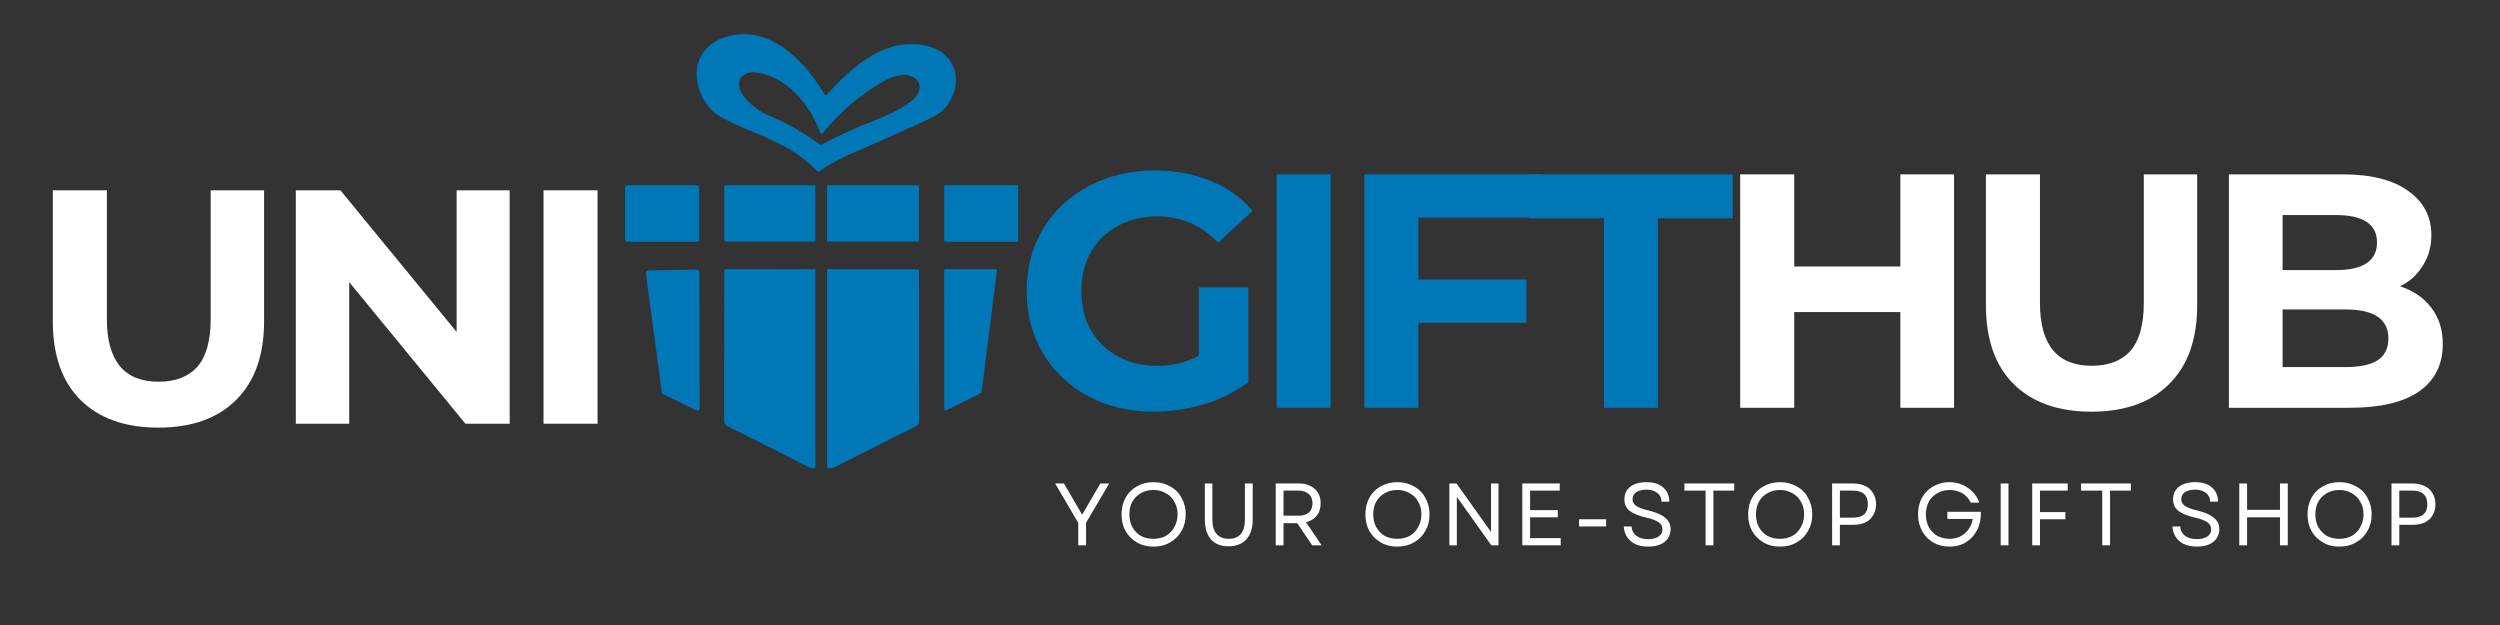 <svg version="1.0" preserveAspectRatio="xMidYMid meet" height="40" viewBox="0 0 120 30" zoomAndPan="magnify" width="160" xmlns:xlink="http://www.w3.org/1999/xlink" xmlns="http://www.w3.org/2000/svg"><rect x="0" y="0" width="120" height="30" fill="#333333" stroke="none"/><defs><g></g><clipPath id="e279330a32"><path clip-rule="nonzero" d="M 30 1.422 L 48.871 1.422 L 48.871 22.473 L 30 22.473 Z M 30 1.422"></path></clipPath></defs><g clip-path="url(#e279330a32)"><path fill-rule="evenodd" fill-opacity="1" d="M 39.695 4.539 C 40.562 3.57 41.594 2.629 42.754 2.266 C 43.734 1.953 45.195 2.07 45.707 3.098 C 46.074 3.832 45.84 4.688 45.281 5.27 C 45.141 5.422 44.805 5.617 44.273 5.859 C 43.102 6.398 41.926 6.922 40.738 7.43 C 40.246 7.641 39.773 7.902 39.332 8.219 C 39.289 8.246 39.25 8.242 39.215 8.207 C 38.172 7.105 36.984 6.691 35.629 6.117 C 34.914 5.812 34.441 5.551 34.203 5.328 C 33.547 4.707 33.176 3.523 33.656 2.68 C 34.254 1.625 35.75 1.422 36.805 1.852 C 38.004 2.336 38.918 3.434 39.586 4.527 C 39.617 4.582 39.652 4.582 39.695 4.539 Z M 39.512 6.371 C 39.445 6.453 39.398 6.445 39.363 6.348 C 38.887 5.035 37.707 3.594 36.219 3.473 C 35.867 3.445 35.535 3.598 35.48 3.961 C 35.387 4.574 36.332 5.305 36.805 5.504 C 37.789 5.914 38.633 6.387 39.336 6.93 C 39.371 6.957 39.41 6.961 39.449 6.938 C 40.262 6.504 41.098 6.121 41.957 5.789 C 42.539 5.566 43.805 5.027 44.066 4.48 C 44.367 3.852 43.734 3.531 43.238 3.605 C 42.934 3.648 42.621 3.766 42.305 3.957 C 41.211 4.617 40.281 5.422 39.512 6.371 Z M 30.109 8.891 L 33.453 8.891 C 33.512 8.891 33.559 8.934 33.559 8.992 L 33.559 11.5 C 33.559 11.555 33.512 11.602 33.453 11.602 L 30.109 11.602 C 30.051 11.602 30.004 11.555 30.004 11.5 L 30.004 8.992 C 30.004 8.934 30.051 8.891 30.109 8.891 Z M 39.137 11.598 L 34.863 11.598 C 34.809 11.598 34.762 11.555 34.762 11.496 L 34.762 8.996 C 34.762 8.926 34.797 8.891 34.867 8.891 L 39.137 8.891 Z M 39.699 8.891 L 44.074 8.891 C 44.094 8.891 44.109 8.91 44.109 8.93 L 44.109 11.523 C 44.109 11.574 44.086 11.598 44.039 11.598 L 39.699 11.598 Z M 45.387 8.891 L 48.875 8.891 C 48.91 8.891 48.938 8.918 48.938 8.953 L 48.938 11.539 C 48.938 11.574 48.91 11.602 48.875 11.602 L 45.387 11.602 C 45.352 11.602 45.324 11.574 45.324 11.539 L 45.324 8.953 C 45.324 8.918 45.352 8.891 45.387 8.891 Z M 39.137 22.559 C 38.988 22.5 38.828 22.426 38.652 22.34 C 37.406 21.699 36.156 21.07 34.906 20.449 C 34.816 20.406 34.758 20.316 34.758 20.219 L 34.762 12.957 C 34.762 12.93 34.773 12.918 34.801 12.918 L 39.137 12.922 Z M 45.324 19.633 L 45.32 12.992 C 45.32 12.953 45.355 12.918 45.395 12.918 L 47.777 12.918 C 47.777 12.918 47.777 12.918 47.781 12.918 C 47.82 12.918 47.852 12.953 47.852 12.992 C 47.852 12.996 47.852 13 47.852 13 L 47.117 18.816 C 47.113 18.84 47.098 18.863 47.078 18.871 L 45.426 19.695 C 45.418 19.699 45.406 19.703 45.395 19.703 C 45.355 19.703 45.324 19.672 45.324 19.633 Z M 31.766 18.824 L 31 13.109 C 31 13.105 31 13.102 31 13.098 C 31 13.031 31.047 12.98 31.113 12.98 L 33.449 12.941 C 33.516 12.941 33.566 12.992 33.566 13.055 L 33.582 19.598 C 33.582 19.66 33.531 19.711 33.469 19.711 C 33.449 19.711 33.434 19.707 33.418 19.699 L 31.828 18.914 C 31.793 18.895 31.77 18.863 31.766 18.824 Z M 39.699 12.922 L 44.043 12.922 C 44.09 12.922 44.113 12.945 44.113 12.992 L 44.121 20.234 C 44.121 20.32 44.074 20.402 43.996 20.441 L 39.699 22.609 Z M 39.699 12.922" fill="#0077b6"></path></g><g fill-opacity="1" fill="#ffffff"><g transform="translate(1.301, 20.338)"><g><path d="M 6.297 0.188 C 4.703 0.188 3.457 -0.254 2.562 -1.141 C 1.676 -2.023 1.234 -3.285 1.234 -4.922 L 1.234 -11.203 L 3.828 -11.203 L 3.828 -5.031 C 3.828 -3.02 4.656 -2.016 6.312 -2.016 C 7.125 -2.016 7.742 -2.254 8.172 -2.734 C 8.598 -3.223 8.812 -3.988 8.812 -5.031 L 8.812 -11.203 L 11.375 -11.203 L 11.375 -4.922 C 11.375 -3.285 10.926 -2.023 10.031 -1.141 C 9.145 -0.254 7.898 0.188 6.297 0.188 Z M 6.297 0.188"></path></g></g></g><g fill-opacity="1" fill="#ffffff"><g transform="translate(12.871, 20.338)"><g><path d="M 11.594 -11.203 L 11.594 0 L 9.469 0 L 3.891 -6.797 L 3.891 0 L 1.328 0 L 1.328 -11.203 L 3.469 -11.203 L 9.047 -4.406 L 9.047 -11.203 Z M 11.594 -11.203"></path></g></g></g><g fill-opacity="1" fill="#ffffff"><g transform="translate(24.761, 20.338)"><g><path d="M 1.328 -11.203 L 3.922 -11.203 L 3.922 0 L 1.328 0 Z M 1.328 -11.203"></path></g></g></g><g fill-opacity="1" fill="#0077b6"><g transform="translate(48.656, 19.573)"><g><path d="M 8.891 -5.781 L 11.266 -5.781 L 11.266 -1.234 C 10.66 -0.773 9.957 -0.422 9.156 -0.172 C 8.352 0.066 7.547 0.188 6.734 0.188 C 5.566 0.188 4.52 -0.055 3.594 -0.547 C 2.664 -1.047 1.938 -1.734 1.406 -2.609 C 0.883 -3.492 0.625 -4.488 0.625 -5.594 C 0.625 -6.707 0.883 -7.703 1.406 -8.578 C 1.938 -9.461 2.672 -10.148 3.609 -10.641 C 4.555 -11.141 5.613 -11.391 6.781 -11.391 C 7.758 -11.391 8.648 -11.223 9.453 -10.891 C 10.254 -10.566 10.926 -10.086 11.469 -9.453 L 9.812 -7.922 C 9.008 -8.766 8.039 -9.188 6.906 -9.188 C 6.195 -9.188 5.562 -9.035 5 -8.734 C 4.445 -8.43 4.016 -8.008 3.703 -7.469 C 3.398 -6.926 3.25 -6.301 3.25 -5.594 C 3.25 -4.906 3.398 -4.285 3.703 -3.734 C 4.016 -3.191 4.445 -2.77 5 -2.469 C 5.551 -2.164 6.176 -2.016 6.875 -2.016 C 7.625 -2.016 8.297 -2.176 8.891 -2.5 Z M 8.891 -5.781"></path></g></g></g><g fill-opacity="1" fill="#0077b6"><g transform="translate(59.952, 19.573)"><g><path d="M 1.328 -11.203 L 3.922 -11.203 L 3.922 0 L 1.328 0 Z M 1.328 -11.203"></path></g></g></g><g fill-opacity="1" fill="#0077b6"><g transform="translate(64.16, 19.573)"><g><path d="M 3.922 -9.125 L 3.922 -6.156 L 9.109 -6.156 L 9.109 -4.078 L 3.922 -4.078 L 3.922 0 L 1.328 0 L 1.328 -11.203 L 9.797 -11.203 L 9.797 -9.125 Z M 3.922 -9.125"></path></g></g></g><g fill-opacity="1" fill="#0077b6"><g transform="translate(73.345, 19.573)"><g><path d="M 3.641 -9.094 L 0.062 -9.094 L 0.062 -11.203 L 9.828 -11.203 L 9.828 -9.094 L 6.234 -9.094 L 6.234 0 L 3.641 0 Z M 3.641 -9.094"></path></g></g></g><g fill-opacity="1" fill="#ffffff"><g transform="translate(82.201, 19.573)"><g><path d="M 11.594 -11.203 L 11.594 0 L 9.016 0 L 9.016 -4.594 L 3.922 -4.594 L 3.922 0 L 1.328 0 L 1.328 -11.203 L 3.922 -11.203 L 3.922 -6.781 L 9.016 -6.781 L 9.016 -11.203 Z M 11.594 -11.203"></path></g></g></g><g fill-opacity="1" fill="#ffffff"><g transform="translate(94.09, 19.573)"><g><path d="M 6.297 0.188 C 4.703 0.188 3.457 -0.254 2.562 -1.141 C 1.676 -2.023 1.234 -3.285 1.234 -4.922 L 1.234 -11.203 L 3.828 -11.203 L 3.828 -5.031 C 3.828 -3.02 4.656 -2.016 6.312 -2.016 C 7.125 -2.016 7.742 -2.254 8.172 -2.734 C 8.598 -3.223 8.812 -3.988 8.812 -5.031 L 8.812 -11.203 L 11.375 -11.203 L 11.375 -4.922 C 11.375 -3.285 10.926 -2.023 10.031 -1.141 C 9.145 -0.254 7.898 0.188 6.297 0.188 Z M 6.297 0.188"></path></g></g></g><g fill-opacity="1" fill="#ffffff"><g transform="translate(105.659, 19.573)"><g><path d="M 9.547 -5.828 C 10.191 -5.617 10.691 -5.273 11.047 -4.797 C 11.41 -4.328 11.594 -3.75 11.594 -3.062 C 11.594 -2.07 11.211 -1.312 10.453 -0.781 C 9.691 -0.258 8.582 0 7.125 0 L 1.328 0 L 1.328 -11.203 L 6.797 -11.203 C 8.16 -11.203 9.207 -10.938 9.938 -10.406 C 10.676 -9.883 11.047 -9.176 11.047 -8.281 C 11.047 -7.738 10.91 -7.254 10.641 -6.828 C 10.379 -6.398 10.016 -6.066 9.547 -5.828 Z M 3.906 -9.25 L 3.906 -6.609 L 6.484 -6.609 C 7.117 -6.609 7.602 -6.719 7.938 -6.938 C 8.27 -7.164 8.438 -7.5 8.438 -7.938 C 8.438 -8.375 8.27 -8.703 7.938 -8.922 C 7.602 -9.141 7.117 -9.25 6.484 -9.25 Z M 6.922 -1.953 C 7.609 -1.953 8.125 -2.062 8.469 -2.281 C 8.812 -2.508 8.984 -2.859 8.984 -3.328 C 8.984 -4.254 8.297 -4.719 6.922 -4.719 L 3.906 -4.719 L 3.906 -1.953 Z M 6.922 -1.953"></path></g></g></g><g fill-opacity="1" fill="#ffffff"><g transform="translate(50.568, 26.175)"><g><path d="M 1.188 0 L 1.188 -1.078 L 0.078 -2.969 L 0.5 -2.969 L 0.984 -2.141 L 1.375 -1.469 L 2.25 -2.969 L 2.672 -2.969 L 1.562 -1.078 L 1.562 0 Z M 1.188 0"></path></g></g></g><g fill-opacity="1" fill="#ffffff"><g transform="translate(53.586, 26.175)"><g><path d="M 1.781 0.062 C 1.477 0.062 1.211 -0.004 0.984 -0.141 C 0.754 -0.273 0.57 -0.457 0.438 -0.688 C 0.312 -0.914 0.25 -1.18 0.25 -1.484 C 0.25 -1.785 0.312 -2.051 0.438 -2.281 C 0.57 -2.52 0.754 -2.703 0.984 -2.828 C 1.211 -2.961 1.477 -3.031 1.781 -3.031 C 2.082 -3.031 2.348 -2.961 2.578 -2.828 C 2.816 -2.703 3 -2.52 3.125 -2.281 C 3.258 -2.051 3.328 -1.785 3.328 -1.484 C 3.328 -1.18 3.258 -0.914 3.125 -0.688 C 3 -0.457 2.816 -0.273 2.578 -0.141 C 2.348 -0.004 2.082 0.062 1.781 0.062 Z M 0.625 -1.484 C 0.625 -1.254 0.672 -1.051 0.766 -0.875 C 0.867 -0.695 1.004 -0.555 1.172 -0.453 C 1.348 -0.359 1.551 -0.312 1.781 -0.312 C 2.008 -0.312 2.207 -0.359 2.375 -0.453 C 2.551 -0.555 2.688 -0.695 2.781 -0.875 C 2.883 -1.051 2.938 -1.254 2.938 -1.484 C 2.938 -1.723 2.883 -1.926 2.781 -2.094 C 2.688 -2.27 2.551 -2.406 2.375 -2.5 C 2.207 -2.602 2.008 -2.656 1.781 -2.656 C 1.551 -2.656 1.348 -2.602 1.172 -2.5 C 1.004 -2.406 0.867 -2.27 0.766 -2.094 C 0.672 -1.926 0.625 -1.723 0.625 -1.484 Z M 0.625 -1.484"></path></g></g></g><g fill-opacity="1" fill="#ffffff"><g transform="translate(57.427, 26.175)"><g><path d="M 1.547 0.047 C 1.18 0.047 0.898 -0.062 0.703 -0.281 C 0.504 -0.508 0.406 -0.82 0.406 -1.219 L 0.406 -2.969 L 0.766 -2.969 L 0.766 -1.234 C 0.766 -0.93 0.832 -0.703 0.969 -0.547 C 1.102 -0.391 1.297 -0.312 1.547 -0.312 C 2.066 -0.312 2.328 -0.617 2.328 -1.234 L 2.328 -2.969 L 2.703 -2.969 L 2.703 -1.219 C 2.703 -0.82 2.598 -0.508 2.391 -0.281 C 2.191 -0.062 1.91 0.047 1.547 0.047 Z M 1.547 0.047"></path></g></g></g><g fill-opacity="1" fill="#ffffff"><g transform="translate(60.797, 26.175)"><g><path d="M 0.438 0 L 0.438 -2.969 L 1.562 -2.969 C 1.77 -2.969 1.953 -2.926 2.109 -2.844 C 2.266 -2.77 2.383 -2.66 2.469 -2.516 C 2.551 -2.379 2.594 -2.211 2.594 -2.016 C 2.594 -1.773 2.531 -1.578 2.406 -1.422 C 2.281 -1.266 2.109 -1.16 1.891 -1.109 L 2.641 0 L 2.188 0 L 1.469 -1.062 L 0.812 -1.062 L 0.812 0 Z M 0.812 -1.422 L 1.531 -1.422 C 1.75 -1.422 1.914 -1.473 2.031 -1.578 C 2.145 -1.68 2.203 -1.828 2.203 -2.016 C 2.203 -2.203 2.145 -2.348 2.031 -2.453 C 1.914 -2.566 1.75 -2.625 1.531 -2.625 L 0.812 -2.625 Z M 0.812 -1.422"></path></g></g></g><g fill-opacity="1" fill="#ffffff"><g transform="translate(63.964, 26.175)"><g></g></g></g><g fill-opacity="1" fill="#ffffff"><g transform="translate(65.29, 26.175)"><g><path d="M 1.781 0.062 C 1.477 0.062 1.211 -0.004 0.984 -0.141 C 0.754 -0.273 0.57 -0.457 0.438 -0.688 C 0.312 -0.914 0.25 -1.18 0.25 -1.484 C 0.25 -1.785 0.312 -2.051 0.438 -2.281 C 0.57 -2.52 0.754 -2.703 0.984 -2.828 C 1.211 -2.961 1.477 -3.031 1.781 -3.031 C 2.082 -3.031 2.348 -2.961 2.578 -2.828 C 2.816 -2.703 3 -2.52 3.125 -2.281 C 3.258 -2.051 3.328 -1.785 3.328 -1.484 C 3.328 -1.18 3.258 -0.914 3.125 -0.688 C 3 -0.457 2.816 -0.273 2.578 -0.141 C 2.348 -0.004 2.082 0.062 1.781 0.062 Z M 0.625 -1.484 C 0.625 -1.254 0.672 -1.051 0.766 -0.875 C 0.867 -0.695 1.004 -0.555 1.172 -0.453 C 1.348 -0.359 1.551 -0.312 1.781 -0.312 C 2.008 -0.312 2.207 -0.359 2.375 -0.453 C 2.551 -0.555 2.688 -0.695 2.781 -0.875 C 2.883 -1.051 2.938 -1.254 2.938 -1.484 C 2.938 -1.723 2.883 -1.926 2.781 -2.094 C 2.688 -2.27 2.551 -2.406 2.375 -2.5 C 2.207 -2.602 2.008 -2.656 1.781 -2.656 C 1.551 -2.656 1.348 -2.602 1.172 -2.5 C 1.004 -2.406 0.867 -2.27 0.766 -2.094 C 0.672 -1.926 0.625 -1.723 0.625 -1.484 Z M 0.625 -1.484"></path></g></g></g><g fill-opacity="1" fill="#ffffff"><g transform="translate(69.131, 26.175)"><g><path d="M 0.438 0 L 0.438 -2.969 L 0.781 -2.969 L 2.438 -0.641 L 2.438 -2.969 L 2.797 -2.969 L 2.797 0 L 2.453 0 L 0.797 -2.328 L 0.797 0 Z M 0.438 0"></path></g></g></g><g fill-opacity="1" fill="#ffffff"><g transform="translate(72.633, 26.175)"><g><path d="M 0.438 0 L 0.438 -2.969 L 2.234 -2.969 L 2.234 -2.625 L 0.812 -2.625 L 0.812 -1.688 L 2.141 -1.688 L 2.141 -1.344 L 0.812 -1.344 L 0.812 -0.344 L 2.281 -0.344 L 2.281 0 Z M 0.438 0"></path></g></g></g><g fill-opacity="1" fill="#ffffff"><g transform="translate(75.468, 26.175)"><g><path d="M 0.328 -0.906 L 0.328 -1.25 L 1.625 -1.25 L 1.625 -0.906 Z M 0.328 -0.906"></path></g></g></g><g fill-opacity="1" fill="#ffffff"><g transform="translate(77.69, 26.175)"><g><path d="M 1.422 0.062 C 1.18 0.062 0.973 0.02 0.797 -0.062 C 0.629 -0.145 0.5 -0.258 0.406 -0.406 C 0.312 -0.551 0.258 -0.719 0.25 -0.906 L 0.625 -0.906 C 0.633 -0.719 0.711 -0.566 0.859 -0.453 C 1.004 -0.348 1.191 -0.297 1.422 -0.297 C 1.629 -0.297 1.797 -0.336 1.922 -0.422 C 2.047 -0.504 2.109 -0.617 2.109 -0.766 C 2.109 -0.91 2.047 -1.023 1.922 -1.109 C 1.805 -1.191 1.613 -1.266 1.344 -1.328 C 0.977 -1.41 0.707 -1.52 0.531 -1.656 C 0.363 -1.789 0.281 -1.973 0.281 -2.203 C 0.281 -2.461 0.375 -2.664 0.562 -2.812 C 0.758 -2.957 1.02 -3.031 1.344 -3.031 C 1.688 -3.031 1.953 -2.945 2.141 -2.781 C 2.336 -2.613 2.438 -2.383 2.438 -2.094 L 2.062 -2.094 C 2.062 -2.27 1.992 -2.41 1.859 -2.516 C 1.734 -2.617 1.562 -2.672 1.344 -2.672 C 1.133 -2.672 0.969 -2.629 0.844 -2.547 C 0.727 -2.461 0.672 -2.348 0.672 -2.203 C 0.672 -2.086 0.723 -1.988 0.828 -1.906 C 0.941 -1.82 1.145 -1.742 1.438 -1.672 C 1.82 -1.578 2.094 -1.457 2.25 -1.312 C 2.414 -1.176 2.5 -1 2.5 -0.781 C 2.5 -0.52 2.398 -0.312 2.203 -0.156 C 2.004 -0.008 1.742 0.062 1.422 0.062 Z M 1.422 0.062"></path></g></g></g><g fill-opacity="1" fill="#ffffff"><g transform="translate(80.712, 26.175)"><g><path d="M 1.156 0 L 1.156 -2.625 L 0.141 -2.625 L 0.141 -2.969 L 2.531 -2.969 L 2.531 -2.625 L 1.531 -2.625 L 1.531 0 Z M 1.156 0"></path></g></g></g><g fill-opacity="1" fill="#ffffff"><g transform="translate(83.661, 26.175)"><g><path d="M 1.781 0.062 C 1.477 0.062 1.211 -0.004 0.984 -0.141 C 0.754 -0.273 0.57 -0.457 0.438 -0.688 C 0.312 -0.914 0.25 -1.18 0.25 -1.484 C 0.25 -1.785 0.312 -2.051 0.438 -2.281 C 0.57 -2.52 0.754 -2.703 0.984 -2.828 C 1.211 -2.961 1.477 -3.031 1.781 -3.031 C 2.082 -3.031 2.348 -2.961 2.578 -2.828 C 2.816 -2.703 3 -2.52 3.125 -2.281 C 3.258 -2.051 3.328 -1.785 3.328 -1.484 C 3.328 -1.18 3.258 -0.914 3.125 -0.688 C 3 -0.457 2.816 -0.273 2.578 -0.141 C 2.348 -0.004 2.082 0.062 1.781 0.062 Z M 0.625 -1.484 C 0.625 -1.254 0.672 -1.051 0.766 -0.875 C 0.867 -0.695 1.004 -0.555 1.172 -0.453 C 1.348 -0.359 1.551 -0.312 1.781 -0.312 C 2.008 -0.312 2.207 -0.359 2.375 -0.453 C 2.551 -0.555 2.688 -0.695 2.781 -0.875 C 2.883 -1.051 2.938 -1.254 2.938 -1.484 C 2.938 -1.723 2.883 -1.926 2.781 -2.094 C 2.688 -2.27 2.551 -2.406 2.375 -2.5 C 2.207 -2.602 2.008 -2.656 1.781 -2.656 C 1.551 -2.656 1.348 -2.602 1.172 -2.5 C 1.004 -2.406 0.867 -2.27 0.766 -2.094 C 0.672 -1.926 0.625 -1.723 0.625 -1.484 Z M 0.625 -1.484"></path></g></g></g><g fill-opacity="1" fill="#ffffff"><g transform="translate(87.503, 26.175)"><g><path d="M 0.438 0 L 0.438 -2.969 L 1.438 -2.969 C 1.664 -2.969 1.863 -2.926 2.031 -2.844 C 2.195 -2.77 2.32 -2.656 2.406 -2.5 C 2.5 -2.352 2.547 -2.176 2.547 -1.969 C 2.547 -1.77 2.5 -1.594 2.406 -1.438 C 2.32 -1.289 2.195 -1.176 2.031 -1.094 C 1.863 -1.02 1.664 -0.984 1.438 -0.984 L 0.812 -0.984 L 0.812 0 Z M 0.812 -1.328 L 1.438 -1.328 C 1.914 -1.328 2.156 -1.539 2.156 -1.969 C 2.156 -2.406 1.914 -2.625 1.438 -2.625 L 0.812 -2.625 Z M 0.812 -1.328"></path></g></g></g><g fill-opacity="1" fill="#ffffff"><g transform="translate(90.491, 26.175)"><g></g></g></g><g fill-opacity="1" fill="#ffffff"><g transform="translate(91.817, 26.175)"><g><path d="M 1.766 0.062 C 1.547 0.062 1.344 0.023 1.156 -0.047 C 0.969 -0.129 0.805 -0.238 0.672 -0.375 C 0.535 -0.52 0.43 -0.688 0.359 -0.875 C 0.285 -1.062 0.25 -1.266 0.25 -1.484 C 0.25 -1.711 0.285 -1.922 0.359 -2.109 C 0.43 -2.297 0.535 -2.457 0.672 -2.594 C 0.805 -2.727 0.961 -2.832 1.141 -2.906 C 1.328 -2.988 1.531 -3.031 1.75 -3.031 C 1.977 -3.031 2.188 -2.988 2.375 -2.906 C 2.57 -2.82 2.738 -2.707 2.875 -2.562 C 3.02 -2.414 3.125 -2.242 3.188 -2.047 L 2.781 -2.047 C 2.688 -2.242 2.551 -2.395 2.375 -2.5 C 2.195 -2.602 1.992 -2.656 1.766 -2.656 C 1.547 -2.656 1.348 -2.602 1.172 -2.5 C 1.004 -2.406 0.867 -2.27 0.766 -2.094 C 0.672 -1.914 0.625 -1.711 0.625 -1.484 C 0.625 -1.254 0.672 -1.051 0.766 -0.875 C 0.867 -0.695 1.004 -0.555 1.172 -0.453 C 1.348 -0.359 1.547 -0.312 1.766 -0.312 C 1.961 -0.312 2.141 -0.352 2.297 -0.438 C 2.453 -0.52 2.578 -0.629 2.672 -0.766 C 2.773 -0.91 2.844 -1.078 2.875 -1.266 L 1.656 -1.266 L 1.656 -1.609 L 3.266 -1.609 C 3.273 -1.285 3.219 -1 3.094 -0.75 C 2.969 -0.5 2.789 -0.301 2.562 -0.156 C 2.332 -0.008 2.066 0.062 1.766 0.062 Z M 1.766 0.062"></path></g></g></g><g fill-opacity="1" fill="#ffffff"><g transform="translate(95.595, 26.175)"><g><path d="M 0.438 0 L 0.438 -2.969 L 0.812 -2.969 L 0.812 0 Z M 0.438 0"></path></g></g></g><g fill-opacity="1" fill="#ffffff"><g transform="translate(97.108, 26.175)"><g><path d="M 0.438 0 L 0.438 -2.969 L 2.141 -2.969 L 2.141 -2.625 L 0.812 -2.625 L 0.812 -1.594 L 2.031 -1.594 L 2.031 -1.25 L 0.812 -1.25 L 0.812 0 Z M 0.438 0"></path></g></g></g><g fill-opacity="1" fill="#ffffff"><g transform="translate(99.751, 26.175)"><g><path d="M 1.156 0 L 1.156 -2.625 L 0.141 -2.625 L 0.141 -2.969 L 2.531 -2.969 L 2.531 -2.625 L 1.531 -2.625 L 1.531 0 Z M 1.156 0"></path></g></g></g><g fill-opacity="1" fill="#ffffff"><g transform="translate(102.701, 26.175)"><g></g></g></g><g fill-opacity="1" fill="#ffffff"><g transform="translate(104.027, 26.175)"><g><path d="M 1.422 0.062 C 1.18 0.062 0.973 0.02 0.797 -0.062 C 0.629 -0.145 0.5 -0.258 0.406 -0.406 C 0.312 -0.551 0.258 -0.719 0.25 -0.906 L 0.625 -0.906 C 0.633 -0.719 0.711 -0.566 0.859 -0.453 C 1.004 -0.348 1.191 -0.297 1.422 -0.297 C 1.629 -0.297 1.797 -0.336 1.922 -0.422 C 2.047 -0.504 2.109 -0.617 2.109 -0.766 C 2.109 -0.91 2.047 -1.023 1.922 -1.109 C 1.805 -1.191 1.613 -1.266 1.344 -1.328 C 0.977 -1.41 0.707 -1.52 0.531 -1.656 C 0.363 -1.789 0.281 -1.973 0.281 -2.203 C 0.281 -2.461 0.375 -2.664 0.562 -2.812 C 0.758 -2.957 1.02 -3.031 1.344 -3.031 C 1.688 -3.031 1.953 -2.945 2.141 -2.781 C 2.336 -2.613 2.438 -2.383 2.438 -2.094 L 2.062 -2.094 C 2.062 -2.27 1.992 -2.41 1.859 -2.516 C 1.734 -2.617 1.562 -2.672 1.344 -2.672 C 1.133 -2.672 0.969 -2.629 0.844 -2.547 C 0.727 -2.461 0.672 -2.348 0.672 -2.203 C 0.672 -2.086 0.723 -1.988 0.828 -1.906 C 0.941 -1.82 1.145 -1.742 1.438 -1.672 C 1.82 -1.578 2.094 -1.457 2.25 -1.312 C 2.414 -1.176 2.5 -1 2.5 -0.781 C 2.5 -0.52 2.398 -0.312 2.203 -0.156 C 2.004 -0.008 1.742 0.062 1.422 0.062 Z M 1.422 0.062"></path></g></g></g><g fill-opacity="1" fill="#ffffff"><g transform="translate(107.048, 26.175)"><g><path d="M 2.391 0 L 2.391 -1.344 L 0.812 -1.344 L 0.812 0 L 0.438 0 L 0.438 -2.969 L 0.812 -2.969 L 0.812 -1.703 L 2.391 -1.703 L 2.391 -2.969 L 2.766 -2.969 L 2.766 0 Z M 2.391 0"></path></g></g></g><g fill-opacity="1" fill="#ffffff"><g transform="translate(110.512, 26.175)"><g><path d="M 1.781 0.062 C 1.477 0.062 1.211 -0.004 0.984 -0.141 C 0.754 -0.273 0.57 -0.457 0.438 -0.688 C 0.312 -0.914 0.25 -1.18 0.25 -1.484 C 0.25 -1.785 0.312 -2.051 0.438 -2.281 C 0.57 -2.52 0.754 -2.703 0.984 -2.828 C 1.211 -2.961 1.477 -3.031 1.781 -3.031 C 2.082 -3.031 2.348 -2.961 2.578 -2.828 C 2.816 -2.703 3 -2.52 3.125 -2.281 C 3.258 -2.051 3.328 -1.785 3.328 -1.484 C 3.328 -1.18 3.258 -0.914 3.125 -0.688 C 3 -0.457 2.816 -0.273 2.578 -0.141 C 2.348 -0.004 2.082 0.062 1.781 0.062 Z M 0.625 -1.484 C 0.625 -1.254 0.672 -1.051 0.766 -0.875 C 0.867 -0.695 1.004 -0.555 1.172 -0.453 C 1.348 -0.359 1.551 -0.312 1.781 -0.312 C 2.008 -0.312 2.207 -0.359 2.375 -0.453 C 2.551 -0.555 2.688 -0.695 2.781 -0.875 C 2.883 -1.051 2.938 -1.254 2.938 -1.484 C 2.938 -1.723 2.883 -1.926 2.781 -2.094 C 2.688 -2.27 2.551 -2.406 2.375 -2.5 C 2.207 -2.602 2.008 -2.656 1.781 -2.656 C 1.551 -2.656 1.348 -2.602 1.172 -2.5 C 1.004 -2.406 0.867 -2.27 0.766 -2.094 C 0.672 -1.926 0.625 -1.723 0.625 -1.484 Z M 0.625 -1.484"></path></g></g></g><g fill-opacity="1" fill="#ffffff"><g transform="translate(114.354, 26.175)"><g><path d="M 0.438 0 L 0.438 -2.969 L 1.438 -2.969 C 1.664 -2.969 1.863 -2.926 2.031 -2.844 C 2.195 -2.77 2.32 -2.656 2.406 -2.5 C 2.5 -2.352 2.547 -2.176 2.547 -1.969 C 2.547 -1.77 2.5 -1.594 2.406 -1.438 C 2.32 -1.289 2.195 -1.176 2.031 -1.094 C 1.863 -1.02 1.664 -0.984 1.438 -0.984 L 0.812 -0.984 L 0.812 0 Z M 0.812 -1.328 L 1.438 -1.328 C 1.914 -1.328 2.156 -1.539 2.156 -1.969 C 2.156 -2.406 1.914 -2.625 1.438 -2.625 L 0.812 -2.625 Z M 0.812 -1.328"></path></g></g></g></svg>